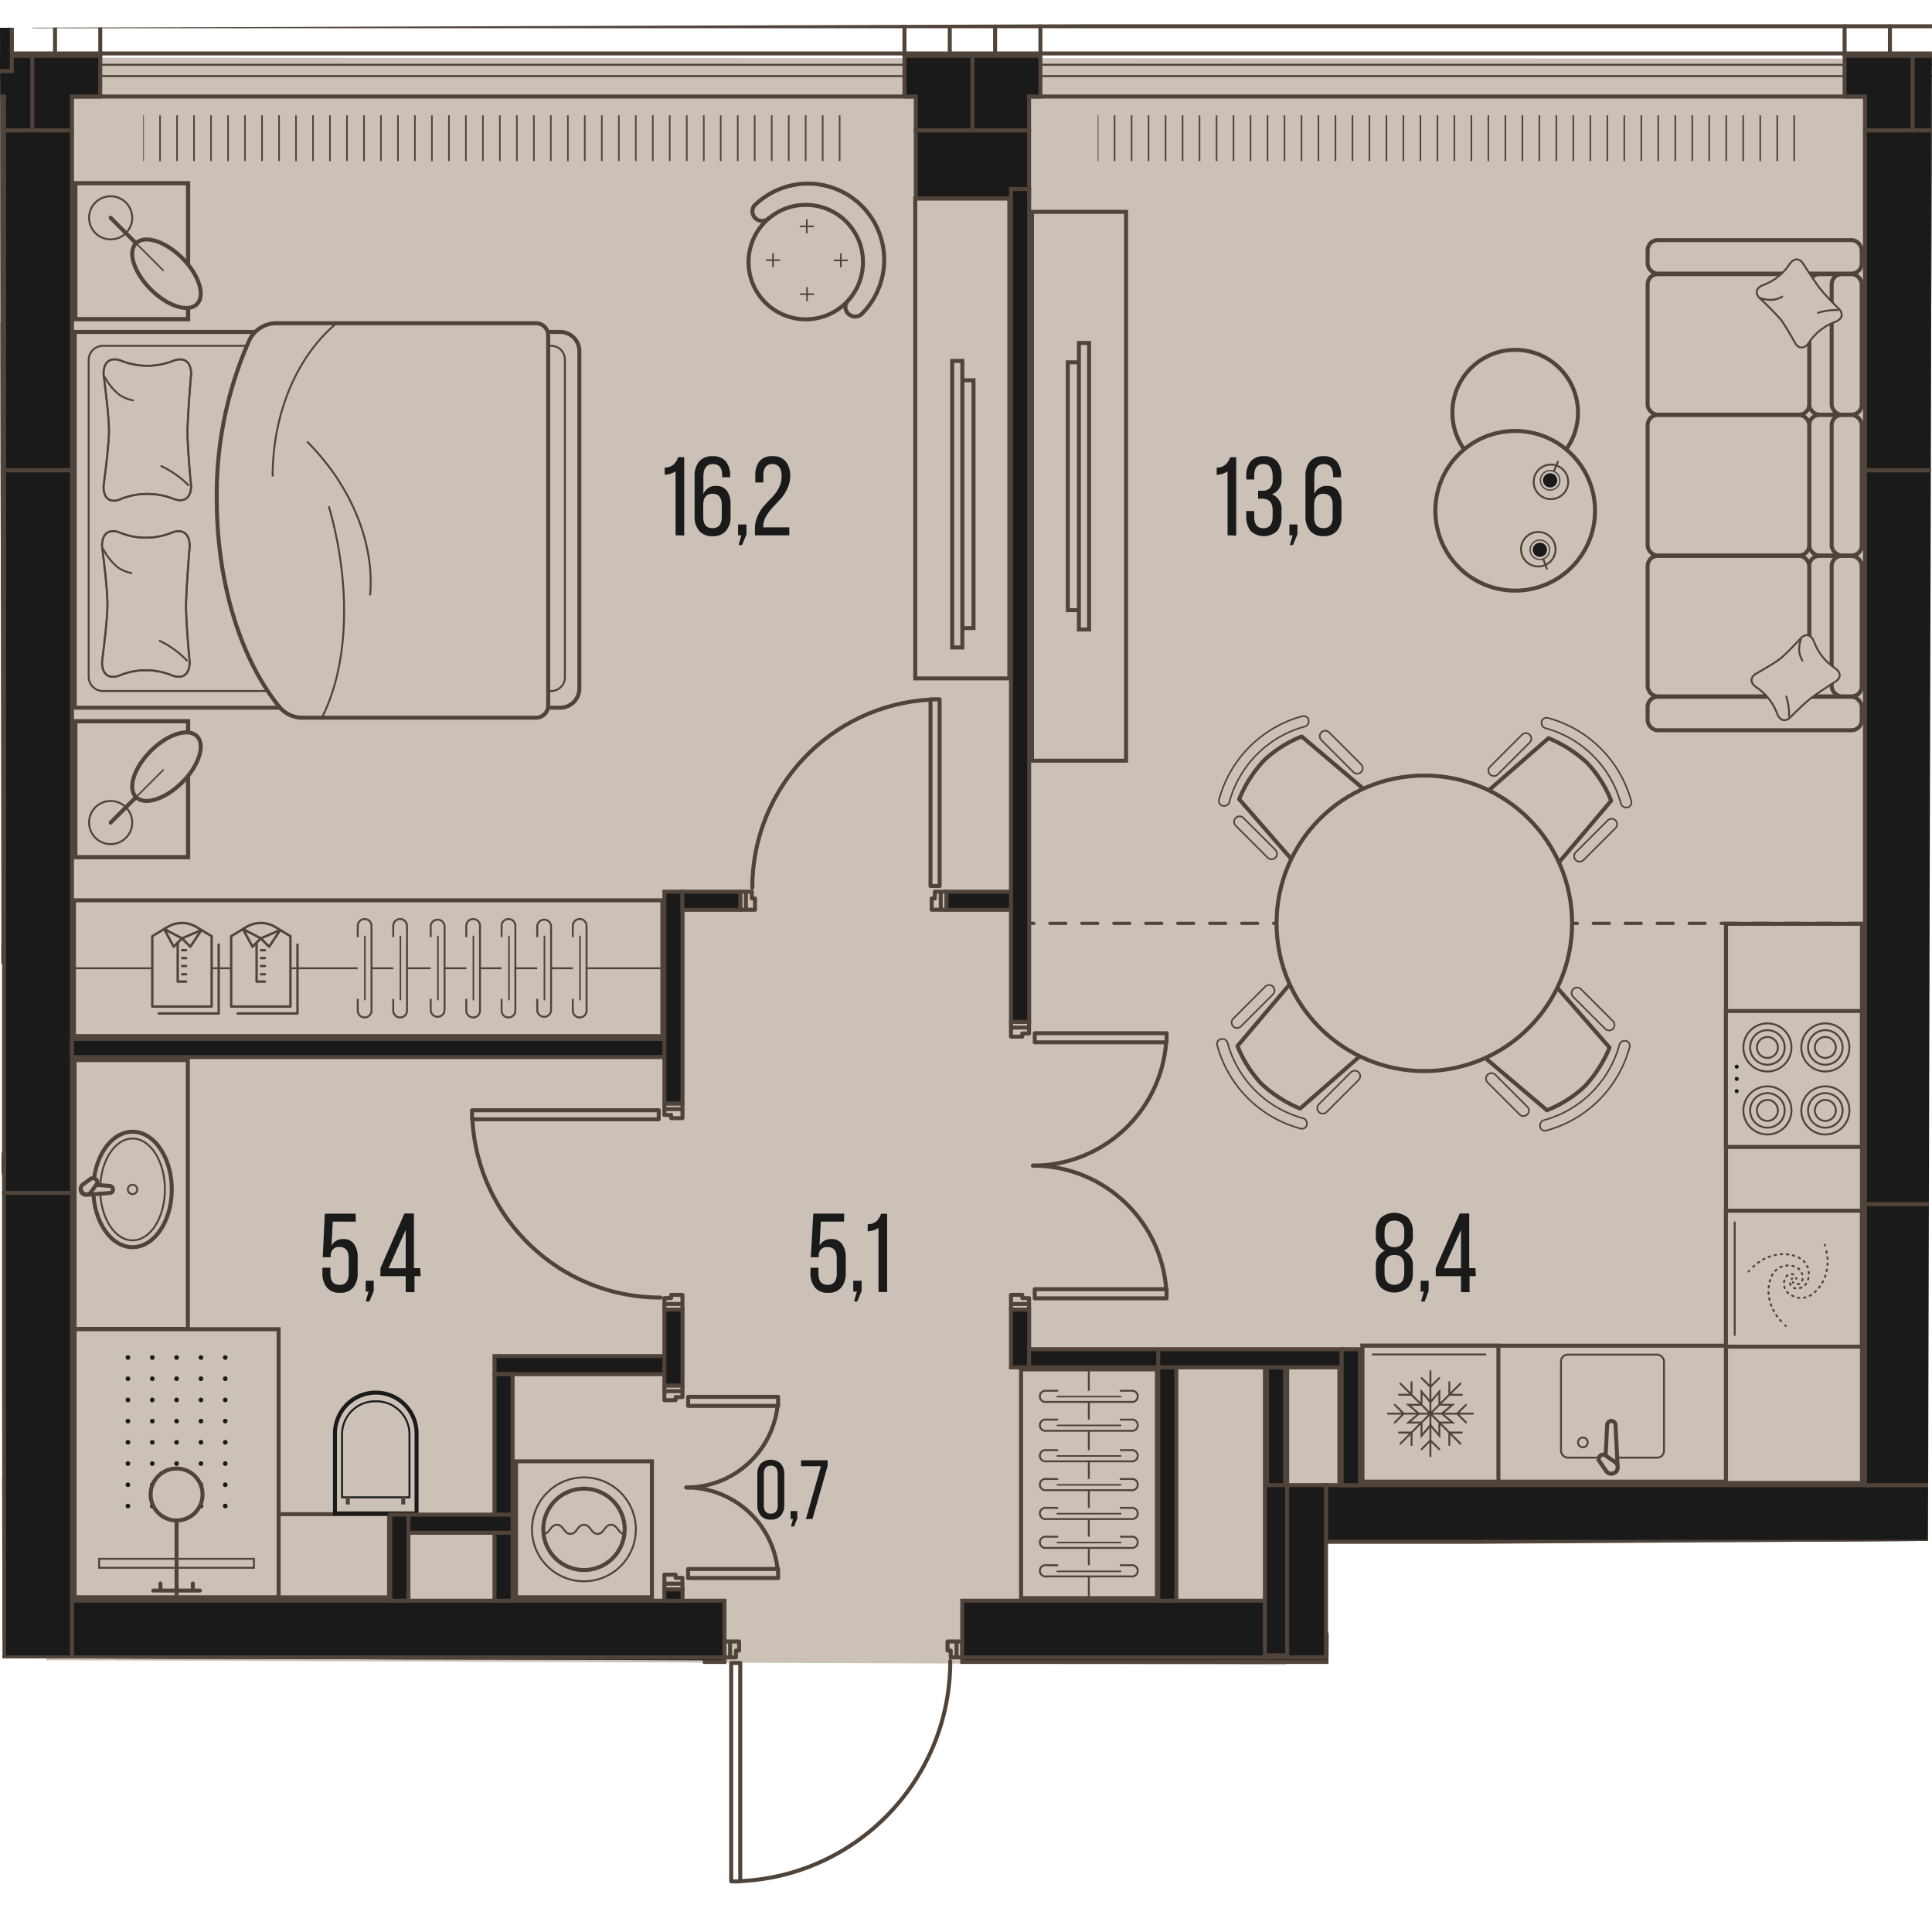 <svg version="1.1" xmlns="http://www.w3.org/2000/svg" xmlns:xlink="http://www.w3.org/1999/xlink" viewBox="237.127 28.055 241.75 236.369" width="200" height="200"><path d="m403.354 233.74-45.987.304-2.371 14.664-11.623 9.876-17.136 5.84-1.159-31.32-87.646-.249-.305-204.01 241.75-.79-.503 190.12c-24.985.16-49.97.318-74.956.477l-.064 15.088Z" fill="none"></path><path d="m398.04 233.676-155.145-.57.672-200.53 232.44.12 1.05 182.152-78.84-.24-.177 19.068Z" fill="#cbc1b7"></path><clipPath id="a"><path d="m403.354 233.74-45.987.304-2.371 14.664-11.623 9.876-17.136 5.84-1.159-31.32-87.646-.249-.305-204.01 241.75-.79-.503 190.12c-24.985.16-49.97.318-74.956.477l-.064 15.088Z" fill="none"></path></clipPath><g clip-path="url(#a)"><defs><clipPath></clipPath><clipPath></clipPath><clipPath></clipPath><clipPath></clipPath><clipPath></clipPath><clipPath></clipPath><clipPath></clipPath><clipPath></clipPath><clipPath></clipPath><clipPath></clipPath><clipPath></clipPath><clipPath></clipPath><clipPath></clipPath><clipPath></clipPath><clipPath></clipPath><clipPath></clipPath><clipPath></clipPath><clipPath></clipPath><clipPath></clipPath><clipPath></clipPath><clipPath id="b"><path fill="none" d="M374.482 39.79h87.26v6.08h-87.26z"></path></clipPath><clipPath id="c"><path fill="none" d="M255.042 39.79h87.26v6.08h-87.26z"></path></clipPath><clipPath></clipPath><clipPath></clipPath><clipPath></clipPath><clipPath></clipPath><clipPath></clipPath><clipPath></clipPath><clipPath></clipPath><clipPath></clipPath><clipPath></clipPath><clipPath></clipPath><clipPath></clipPath><clipPath></clipPath><clipPath></clipPath><clipPath></clipPath><clipPath id="d"><path fill="none" d="M252.112 194.3h14.23v20.44h-14.23z"></path></clipPath><clipPath></clipPath><pattern x="0" y="0" width="68.03" height="42.52" patternTransform="matrix(1 0 0 -1 -127.528 -15211.2)" patternUnits="userSpaceOnUse"></pattern><pattern x="0" y="0" width="34.02" height="34.02" patternTransform="matrix(1 0 0 -1 -229.588 -15202.7)" patternUnits="userSpaceOnUse"></pattern></defs><g data-name="Layer 1"><path fill="none" stroke="#51443a" stroke-dasharray="0 0 2 2" stroke-linecap="round" stroke-miterlimit="10" stroke-width=".4" d="M470.492 140.9h-104.45"></path><path fill="#cbc1b7" d="M475.032 37.37h117.64v10.92h-117.64z"></path><path fill="#cbc1b7" d="M359.372 37.38h117.64V48.3h-117.64z"></path><g fill="none" stroke="#50443a" stroke-miterlimit="10" stroke-width=".2" clip-path="url(#b)"><path d="M461.632 39.79v5.73m-2.12-5.73v5.73m-2.13-5.73v5.73m-2.13-5.73v5.73m-2.12-5.73v5.73m-2.13-5.73v5.73m-2.12-5.73v5.73m-2.13-5.73v5.73m-2.13-5.73v5.73m-2.12-5.73v5.73m-2.13-5.73v5.73m-2.12-5.73v5.73m-2.13-5.73v5.73m-2.13-5.73v5.73m-2.12-5.73v5.73m-2.13-5.73v5.73m-2.12-5.73v5.73m-2.13-5.73v5.73m-2.13-5.73v5.73m-2.12-5.73v5.73m-2.13-5.73v5.73m-2.12-5.73v5.73m-2.13-5.73v5.73m-2.13-5.73v5.73m-2.12-5.73v5.73m-2.13-5.73v5.73m-2.12-5.73v5.73m-2.13-5.73v5.73m-2.13-5.73v5.73m-2.12-5.73v5.73m-2.13-5.73v5.73m-2.12-5.73v5.73m-2.13-5.73v5.73m-2.13-5.73v5.73m-2.12-5.73v5.73m-2.13-5.73v5.73m-2.12-5.73v5.73m-2.13-5.73v5.73m-2.13-5.73v5.73m-2.12-5.73v5.73m-2.13-5.73v5.73m-2.12-5.73v5.73"></path></g><path fill="#cbc1b7" d="M239.932 37.37h117.64v10.92h-117.64z"></path><g fill="none" stroke="#50443a" stroke-miterlimit="10" stroke-width=".2" clip-path="url(#c)"><path d="M342.192 39.79v5.73m-2.12-5.73v5.73m-2.13-5.73v5.73m-2.12-5.73v5.73m-2.13-5.73v5.73m-2.13-5.73v5.73m-2.12-5.73v5.73m-2.13-5.73v5.73m-2.12-5.73v5.73m-2.13-5.73v5.73m-2.13-5.73v5.73m-2.12-5.73v5.73m-2.13-5.73v5.73m-2.12-5.73v5.73m-2.13-5.73v5.73m-2.13-5.73v5.73m-2.12-5.73v5.73m-2.13-5.73v5.73m-2.12-5.73v5.73m-2.13-5.73v5.73m-2.13-5.73v5.73m-2.12-5.73v5.73m-2.13-5.73v5.73m-2.12-5.73v5.73m-2.13-5.73v5.73m-2.13-5.73v5.73m-2.12-5.73v5.73m-2.13-5.73v5.73m-2.12-5.73v5.73m-2.13-5.73v5.73m-2.13-5.73v5.73m-2.12-5.73v5.73m-2.13-5.73v5.73m-2.12-5.73v5.73m-2.13-5.73v5.73m-2.13-5.73v5.73m-2.12-5.73v5.73m-2.13-5.73v5.73m-2.13-5.73v5.73m-2.12-5.73v5.73m-2.13-5.73v5.73m-2.12-5.73v5.73"></path></g><path fill="none" stroke="#50443a" stroke-linecap="round" stroke-linejoin="round" stroke-width=".5" d="M243.302 239.27v1.13m0 0h1.13m0 0v-.4m0 0h.85m0 0v-.73m0 0h-1.98m1.98 0v-.71m0 0h-1.98m0 0v.71m0 0h1.98m108.28-103.33v-23.07m1.14 23.07v.29m-1.14-23.36h1.14m0 23.36h-1.14m0 0v-.29m1.14-23.07v23.07m0 .29v-23.36m0 0h-1.14m0 0v23.36m0 0h1.14m.14 2.97v-2.26m0 0h-.74m0 0v.85m0 0h-.39m0 0v1.41m0 0h1.13m0-2.26v2.26m0 0h.71m0 0v-2.26m0 0h-.71m-24.38 2.26h1.14m0 0v-1.41m0 0h-.4m0 0v-.85m0 0h-.74m0 0v2.26m0-2.26h-.71m0 0v2.26m0 0h.71m0 0v-2.26m-11.19 28.48h-23.08m23.08-1.13h.28m-23.36 1.13v-1.13m23.36 0v1.13m0 0h-.28m-23.08-1.13h23.08m.28 0h-23.36m0 0v1.13m0 0h23.36m0 0v-1.13m2.97-.14h-2.26m0 0v.73m0 0h.85m0 0v.4m0 0h1.41m0 0v-1.13m-2.26 0h2.26m0 0v-.71m0 0h-2.26m0 0v.71m2.26 24.38v-1.14m0 0h-1.41m0 0v.4m0 0h-.85m0 0v.74m0 0h2.26m-2.26 0v.7m0 0h2.26m0 0v-.7m0 0h-2.26m46.63-32.74h16.21m-16.21-1.14h-.29m16.5 1.14v-1.14m-16.5 0v1.14m0 0h.29m16.21-1.14h-16.21m-.29 0v1.14m0 0h16.5m0 0v-1.14m0 0h-16.5m.29 32.03h16.21m-16.21 1.14h-.29m16.5-1.14v1.14m-16.5 0v-1.14m0 0h.29m16.21 1.14h-16.21m-.29 0h16.5m0 0v-1.14m0 0h-16.5m0 0v1.14m-2.97.71h2.26m0 0v-.74m0 0h-.85m0 0v-.4m0 0h-1.41m0 0v1.14m2.26 0h-2.26m0 0v.7m0 0h2.26m0 0v-.7m-2.26-34.59v1.14m0 0h1.41m0 0v-.4m0 0h.85m0 0v-.74m0 0h-2.26m2.26 0v-.71m0 0h-2.26m0 0v.71m0 0h2.26m-42.37 47.34h10.97m-10.97-1.13h-.29m11.26 1.13v-1.13m-11.26 0v1.13m0 0h.29m10.97-1.13h-10.97m-.29 0v1.13m0 0h11.26m0 0v-1.13m0 0h-11.26m.29 21.54h10.97m-10.97 1.13h-.29m11.26-1.13v1.13m-11.26 0v-1.13m0 0h.29m10.97 1.13h-10.97m-.29 0h11.26m0 0v-1.13m0 0h-11.26m0 0v1.13m-2.97.71h2.26m0 0v-.73m0 0h-.85m0 0v-.4m0 0h-1.41m0 0v1.13m2.26 0h-2.26m0 0v.71m0 0h2.26m0 0v-.71m-2.26-24.09v1.13m0 0h1.41m0 0v-.39m0 0h.85m0 0v-.74m0 0h-2.26m2.26 0v-.71m0 0h-2.26m0 0v.71m0 0h2.26m7.23 34.3v27.04m-1.13-27.04v-.29m1.13 27.33h-1.13m0-27.33h1.13m0 0v.29m-1.13 27.04v-27.04m0-.29v27.33m0 0h1.13m0 0v-27.33m0 0h-1.13m-.14-2.69v1.99m0 0h.73m0 0v-.85m0 0h.4m0 0v-1.14m0 0h-1.13m0 1.99v-1.99m0 0h-.71m0 0v1.99m0 0h.71m28.34-1.99h-1.13m0 0v1.14m0 0h.4m0 0v.85m0 0h.73m0 0v-1.99m0 1.99h.71m0 0v-1.99m0 0h-.71m0 0v1.99m-83.53 33.59c-.68-14.71-12.805-26.285-27.53-26.28m107.81-127.16c-12.51.68-22.307 11.021-22.31 23.55m-35.03 28.97c.675 12.513 11.019 22.312 23.55 22.31m46.6-16.51c8.743.004 16.01-6.732 16.67-15.45"></path><path d="M383.052 186.68c-.66-8.72-7.926-15.459-16.67-15.46m-43.37 40.27a11.48 11.48 0 0 0 11.41-10.21" fill="none" stroke="#50443a" stroke-linecap="round" stroke-linejoin="round" stroke-width=".5"></path><path d="M334.422 221.69a11.48 11.48 0 0 0-11.41-10.2m6.74 49.26c14.71-.679 26.285-12.805 26.28-27.53" fill="none" stroke="#50443a" stroke-linecap="round" stroke-linejoin="round" stroke-width=".5"></path><path fill="#cbc1b7" stroke="#50443a" stroke-miterlimit="10" stroke-width=".5" d="M301.692 208.22h17.01v17.01h-17.01z"></path><circle cx="310.192" cy="216.73" r="6.5" fill="none" stroke="#50443a" stroke-linecap="round" stroke-miterlimit="10" stroke-width=".24"></circle><path d="M310.202 211.64a5.09 5.09 0 1 1-5.09 5.09h0a5.09 5.09 0 0 1 5.09-5.09Z" fill="none" stroke="#50443a" stroke-linecap="round" stroke-miterlimit="10" stroke-width=".5"></path><path d="M315.282 217.3c-.84 0-.84-1.14-1.69-1.14s-.85 1.14-1.69 1.14-.85-1.14-1.7-1.14-.85 1.14-1.69 1.14-.85-1.14-1.7-1.14-.85 1.14-1.7 1.14" fill="none" stroke="#50443a" stroke-linecap="round" stroke-miterlimit="10" stroke-width=".24"></path><path fill="#cbc1b7" stroke="#50443a" stroke-miterlimit="10" stroke-width=".5" d="M246.462 158.01h14.17v33.64h-14.17zm25.52 56.82h13.83v10.41h-13.83z"></path><ellipse cx="253.712" cy="174.2" rx="4.91" ry="7.22" fill="#cbc1b7" stroke="#50443a" stroke-miterlimit="10" stroke-width=".5"></ellipse><ellipse cx="253.712" cy="174.2" rx="4.05" ry="6.37" fill="none" stroke="#50443a" stroke-miterlimit="10" stroke-width=".24"></ellipse><circle cx="253.712" cy="174.2" r=".59" fill="none" stroke="#50443a" stroke-miterlimit="10" stroke-width=".24"></circle><path d="m250.892 174.64-3 .23a.67.67 0 0 1 0-1.34l3 .23a.46.46 0 0 1 .38.44.44.44 0 0 1-.38.44Z" fill="#cbc1b7" fill-rule="evenodd" stroke="#50443a" stroke-miterlimit="10" stroke-width=".5"></path><path d="m249.172 173.61-.72 1a.7.7 0 0 1-1 0 .71.71 0 0 1 0-1l1-.72a.48.48 0 0 1 .61 0 .46.46 0 0 1 .11.72Z" fill="#cbc1b7" fill-rule="evenodd" stroke="#50443a" stroke-miterlimit="10" stroke-width=".5"></path><path fill="#cbc1b7" stroke="#50443a" stroke-miterlimit="10" stroke-width=".5" d="M246.462 191.69h25.53v33.54h-25.53z"></path><g fill="#1a1a1a" clip-path="url(#d)"><circle cx="265.312" cy="195.23" r=".29"></circle><circle cx="262.272" cy="195.23" r=".29"></circle><circle cx="259.222" cy="195.23" r=".29"></circle><circle cx="256.182" cy="195.23" r=".29"></circle><circle cx="253.132" cy="195.23" r=".29"></circle><circle cx="265.312" cy="197.88" r=".29"></circle><circle cx="262.272" cy="197.88" r=".29"></circle><circle cx="259.222" cy="197.88" r=".29"></circle><circle cx="256.182" cy="197.88" r=".29"></circle><circle cx="253.132" cy="197.88" r=".29"></circle><circle cx="265.312" cy="200.54" r=".29"></circle><circle cx="262.272" cy="200.54" r=".29"></circle><circle cx="259.222" cy="200.54" r=".29"></circle><circle cx="256.182" cy="200.54" r=".29"></circle><circle cx="253.132" cy="200.54" r=".29"></circle><circle cx="265.312" cy="203.19" r=".29"></circle><circle cx="262.272" cy="203.19" r=".29"></circle><circle cx="259.222" cy="203.19" r=".29"></circle><circle cx="256.182" cy="203.19" r=".29"></circle><circle cx="253.132" cy="203.19" r=".29"></circle><circle cx="265.312" cy="205.84" r=".29"></circle><circle cx="262.272" cy="205.84" r=".29"></circle><circle cx="259.222" cy="205.84" r=".29"></circle><circle cx="256.182" cy="205.84" r=".29"></circle><circle cx="253.132" cy="205.84" r=".29"></circle><circle cx="265.312" cy="208.5" r=".29"></circle><circle cx="262.272" cy="208.5" r=".29"></circle><circle cx="259.222" cy="208.5" r=".29"></circle><circle cx="256.182" cy="208.5" r=".29"></circle><circle cx="253.132" cy="208.5" r=".29"></circle><circle cx="265.312" cy="211.15" r=".29"></circle><circle cx="262.272" cy="211.15" r=".29"></circle><circle cx="259.222" cy="211.15" r=".29"></circle><circle cx="256.182" cy="211.15" r=".29"></circle><circle cx="253.132" cy="211.15" r=".29"></circle><circle cx="265.312" cy="213.81" r=".29"></circle><circle cx="262.272" cy="213.81" r=".29"></circle><circle cx="259.222" cy="213.81" r=".29"></circle><circle cx="256.182" cy="213.81" r=".29"></circle><circle cx="253.132" cy="213.81" r=".29"></circle></g><path fill="#cbc1b7" stroke="#50443a" stroke-miterlimit="10" stroke-width=".24" d="M249.532 220.42h19.37v1.12h-19.37z"></path><path fill="none" stroke="#50443a" stroke-miterlimit="10" stroke-width=".5" d="M259.222 225.24v-9.62"></path><path fill="none" stroke="#50443a" stroke-linecap="round" stroke-miterlimit="10" stroke-width=".5" d="M262.142 224.39h-5.83m4.94 0v-.89m-4.05.89v-.89"></path><circle cx="259.222" cy="212.37" r="3.25" fill="#cbc1b7" stroke="#50443a" stroke-miterlimit="10" stroke-width=".5"></circle><path d="M279.042 214.74v-10a5.11 5.11 0 1 1 10.21 0v10h-10.21Z" fill="#cbc1b7"></path><path d="M284.152 199.87a4.86 4.86 0 0 1 4.85 4.86v9.76h-9.71v-9.76a4.87 4.87 0 0 1 4.86-4.86m0-.5a5.36 5.36 0 0 0-5.36 5.36v10.26h10.71v-10.26a5.36 5.36 0 0 0-5.35-5.36Z" fill="#1a1a1a"></path><path d="M284.152 200.83a4 4 0 0 1 4.09 3.908v7.862h-8.19v-7.85a4 4 0 0 1 4.1-3.92m0-.24a4.25 4.25 0 0 0-4.34 4.158v8.092h8.67v-8.09a4.25 4.25 0 0 0-4.33-4.16Z" fill="#1a1a1a"></path><path fill="none" stroke="#50443a" stroke-miterlimit="10" stroke-width=".5" d="M287.582 212.6v1.02m-6.93-1.02v1.02"></path><path fill="#cbc1b7" stroke="#50443a" stroke-miterlimit="10" stroke-width=".5" d="M220.262 37.72h17.01v105.44h-17.01z"></path><path fill="#cbc1b7" stroke="#50443a" stroke-miterlimit="10" stroke-width=".5" d="M220.252 66h17.01v17.01h-17.01z"></path><path fill="#cbc1b7" stroke="#50443a" stroke-miterlimit="10" stroke-width=".5" d="M220.252 82.99h17.01V100h-17.01zm232.85 57.97h17.01v69.97h-17.01zm-45.49 52.79h45.48v17.01h-45.48z"></path><path fill="#cbc1b7" stroke="#50443a" stroke-miterlimit="10" stroke-width=".5" d="M453.092 151.87h17.01v17.01h-17.01z"></path><circle cx="465.532" cy="156.43" r="3.01" fill="none" stroke="#50443a" stroke-linecap="round" stroke-miterlimit="10" stroke-width=".24"></circle><path d="M463.372 156.43a2.16 2.16 0 1 1 2.16 2.16h0a2.16 2.16 0 0 1-2.16-2.16Z" fill="none" stroke="#50443a" stroke-linecap="round" stroke-miterlimit="10" stroke-width=".24"></path><path d="M464.222 156.43a1.31 1.31 0 1 1 1.31 1.31h0a1.31 1.31 0 0 1-1.31-1.31Z" fill="none" stroke="#50443a" stroke-linecap="round" stroke-miterlimit="10" stroke-width=".24"></path><circle cx="465.532" cy="164.31" r="3.01" fill="none" stroke="#50443a" stroke-linecap="round" stroke-miterlimit="10" stroke-width=".24"></circle><path d="M463.372 164.31a2.16 2.16 0 1 1 2.16 2.16h0a2.16 2.16 0 0 1-2.16-2.16Z" fill="none" stroke="#50443a" stroke-linecap="round" stroke-miterlimit="10" stroke-width=".24"></path><path d="M464.222 164.31a1.31 1.31 0 1 1 1.31 1.31h0a1.31 1.31 0 0 1-1.31-1.31Z" fill="none" stroke="#50443a" stroke-linecap="round" stroke-miterlimit="10" stroke-width=".24"></path><circle cx="458.282" cy="156.43" r="3.01" fill="none" stroke="#50443a" stroke-linecap="round" stroke-miterlimit="10" stroke-width=".24"></circle><path d="M456.122 156.43a2.16 2.16 0 1 1 2.16 2.16h0a2.16 2.16 0 0 1-2.16-2.16Z" fill="none" stroke="#50443a" stroke-linecap="round" stroke-miterlimit="10" stroke-width=".24"></path><path d="M456.972 156.43a1.31 1.31 0 1 1 1.31 1.31h0a1.31 1.31 0 0 1-1.31-1.31Z" fill="none" stroke="#50443a" stroke-linecap="round" stroke-miterlimit="10" stroke-width=".24"></path><circle cx="458.282" cy="164.31" r="3.01" fill="none" stroke="#50443a" stroke-linecap="round" stroke-miterlimit="10" stroke-width=".24"></circle><path d="M456.122 164.31a2.16 2.16 0 1 1 2.16 2.16h0a2.16 2.16 0 0 1-2.16-2.16Z" fill="none" stroke="#50443a" stroke-linecap="round" stroke-miterlimit="10" stroke-width=".24"></path><path d="M456.972 164.31a1.31 1.31 0 1 1 1.31 1.31h0a1.31 1.31 0 0 1-1.31-1.31Z" fill="none" stroke="#50443a" stroke-linecap="round" stroke-miterlimit="10" stroke-width=".24"></path><circle cx="454.442" cy="158.84" r=".25" fill="#1a1a1a"></circle><circle cx="454.442" cy="160.37" r=".25" fill="#1a1a1a"></circle><circle cx="454.442" cy="161.9" r=".25" fill="#1a1a1a"></circle><path fill="#cbc1b7" stroke="#50443a" stroke-miterlimit="10" stroke-width=".5" d="M407.612 193.75h17.01v17.01h-17.01z"></path><path fill="none" stroke="#50443a" stroke-linecap="round" stroke-miterlimit="10" stroke-width=".24" d="M417.232 203.53v1.49l-1.12-1.33"></path><path fill="none" stroke="#50443a" stroke-linecap="round" stroke-miterlimit="10" stroke-width=".24" d="M415.002 203.53v1.49l1.12-1.33m-1.29-.32h-1.48l1.33-1.12"></path><path fill="none" stroke="#50443a" stroke-linecap="round" stroke-miterlimit="10" stroke-width=".24" d="M414.832 201.14h-1.48l1.33 1.12m.32-1.29v-1.48l1.11 1.33m1.12.15v-1.48l-1.12 1.33m1.28.32h1.49l-1.33 1.11m-.16 1.12h1.49l-1.33-1.12m-1.44 0v5.32m0-1.97 1.11 1.1m-2.21 0 1.1-1.1m0-3.35-3.76 3.76m1.4-1.39v1.56m-1.57-1.56h1.57m2.36-2.37h-5.31m1.97 0-1.11 1.11m0-2.21 1.11 1.1m3.34 0-3.76-3.76m1.4 1.4h-1.57m1.57-1.57v1.57m2.36 2.36v-5.31m0 1.97-1.1-1.11m2.21 0-1.11 1.11m0 3.34 3.76-3.76m-1.39 1.4v-1.57m1.56 1.57h-1.56m-2.37 2.36h5.32m-1.97 0 1.1-1.1m0 2.21-1.1-1.11m-3.35 0 3.76 3.76m-1.39-1.39h1.56m-1.56 1.56v-1.56m4.51-9.77h-14.09"></path><path fill="#cbc1b7" stroke="#50443a" stroke-miterlimit="10" stroke-width=".5" d="M453.092 176.86h17.01v17.01h-17.01z"></path><g fill="none" stroke="#50443a" stroke-linecap="round" stroke-linejoin="round" stroke-width=".24"><path d="M461.462 185.8a.23.23 0 0 0 .07.07"></path><path d="M462.072 186.05a.6.6 0 0 0 .32-.12.87.87 0 0 0 .31-.67c0-.76-.49-1.54-1.82-1.54-1 0-2.41.61-2.47 3.23h0a5.65 5.65 0 0 0 1.87 4" stroke-dasharray="0 0 .19 .58"></path><path d="m460.502 191.22.08.06"></path></g><g fill="none" stroke="#50443a" stroke-linecap="round" stroke-linejoin="round" stroke-width=".24"><path d="M461.892 185.37a.16.16 0 0 0 0-.09"></path><path d="M461.512 184.84a.57.57 0 0 0-.34-.05.86.86 0 0 0-.61.42 1.58 1.58 0 0 0 .8 2.26c.82.47 2.39.68 3.77-1.55h0a5.61 5.61 0 0 0 .41-4.41" stroke-dasharray="0 0 .19 .58"></path><path d="M465.462 181.22a.359.359 0 0 1 0-.09"></path></g><g fill="none" stroke="#50443a" stroke-linecap="round" stroke-linejoin="round" stroke-width=".24"><path d="m461.382 185.34-.07.08"></path><path d="M461.132 185.96a.56.56 0 0 0 .12.31c.165.2.41.317.67.32.76 0 1.54-.49 1.54-1.83 0-1-.61-2.4-3.23-2.47h0a5.63 5.63 0 0 0-4 1.87" stroke-dasharray="0 0 .19 .58"></path><path d="m455.992 184.39-.06.08"></path></g><path fill="none" stroke="#50443a" stroke-linecap="round" stroke-miterlimit="10" stroke-width=".24" d="M454.192 178.32v14.09"></path><path fill="#cbc1b7" d="M430.642 194.07h16.51v16.37h-16.51z"></path><rect x="432.452" y="194.87" width="12.89" height="12.89" rx=".85" ry=".85" fill="none" stroke="#50443a" stroke-linecap="round" stroke-miterlimit="10" stroke-width=".24"></rect><path d="m439.272 203.61.27 5.35a.79.79 0 0 1-.79.79.78.78 0 0 1-.78-.78v-.01l.26-5.35a.56.56 0 0 1 .52-.45c.14 0 .51.13.52.45Z" fill="#cbc1b7" fill-rule="evenodd" stroke="#50443a" stroke-miterlimit="10" stroke-width=".5"></path><path d="m438.052 207.51 1.23.85a.83.83 0 0 1 .05 1.16.82.82 0 0 1-1.16 0l-.86-1.23a.58.58 0 0 1 0-.72.53.53 0 0 1 .74-.06Z" fill="#cbc1b7" fill-rule="evenodd" stroke="#50443a" stroke-miterlimit="10" stroke-width=".5"></path><circle cx="435.192" cy="205.85" r=".61" fill="none" stroke="#50443a" stroke-linecap="round" stroke-miterlimit="10" stroke-width=".24"></circle><path d="M246.482 66.9h60.73a2.41 2.41 0 0 1 2.41 2.41v42.2a2.41 2.41 0 0 1-2.41 2.41h-60.73V66.9Z" fill="#cbc1b7" stroke="#50443a" stroke-miterlimit="10" stroke-width=".5"></path><path d="M249.992 68.64h56.1a1.71 1.71 0 0 1 1.72 1.7v39.78a1.71 1.71 0 0 1-1.71 1.71h-56.1a1.78 1.78 0 0 1-1.78-1.78V70.42c0-.983.797-1.78 1.78-1.78h-.01Z" fill="#cbc1b7" stroke="#50443a" stroke-miterlimit="10" stroke-width=".24"></path><path d="M249.892 108.22c0-.07.64-4.84.68-7s-.68-7.44-.68-7.53c0-1.69 1-2.2 2.31-1.65a8.6 8.6 0 0 0 6.35 0c1.33-.55 2.31 0 2.31 1.65 0 .05-.41 5-.45 7.25s.45 7.19.45 7.25c0 1.69-1 2.2-2.31 1.65a8.6 8.6 0 0 0-6.35 0c-1.31.56-2.31.04-2.31-1.62Z" fill="#cbc1b7" stroke="#50443a" stroke-miterlimit="10" stroke-width=".24"></path><path d="M249.892 108.22c0-.07.64-4.84.68-7s-.68-7.44-.68-7.53c0-1.69 1-2.2 2.31-1.65a8.6 8.6 0 0 0 6.35 0c1.33-.55 2.31 0 2.31 1.65 0 .05-.41 5-.45 7.25s.45 7.19.45 7.25c0 1.69-1 2.2-2.31 1.65a8.6 8.6 0 0 0-6.35 0c-1.31.56-2.31.04-2.31-1.62Z" fill="none" stroke="#50443a" stroke-linecap="round" stroke-linejoin="round" stroke-width=".24"></path><path d="M250.082 94.13a7.24 7.24 0 0 0 1.77 2.22 4.49 4.49 0 0 0 1.72.72m6.94 10.94a11.71 11.71 0 0 0-3.39-2.45" fill="none" stroke="#50443a" stroke-linecap="round" stroke-linejoin="round" stroke-width=".24"></path><path fill="#cbc1b7" stroke="#50443a" stroke-miterlimit="10" stroke-width=".53" d="M246.552 48.29h14.11V65.3h-14.11z"></path><circle cx="250.972" cy="52.62" r="2.7" fill="#cbc1b7" stroke="#50443a" stroke-miterlimit="10" stroke-width=".24"></circle><ellipse cx="257.958" cy="59.613" rx="2.78" ry="5.39" transform="rotate(-45 257.958 59.613)" fill="#cbc1b7" stroke="#50443a" stroke-miterlimit="10" stroke-width=".5"></ellipse><path fill="none" stroke="#50443a" stroke-linecap="round" stroke-miterlimit="10" stroke-width=".5" d="m254.142 55.8-3.17-3.18"></path><path fill="none" stroke="#50443a" stroke-linecap="round" stroke-miterlimit="10" stroke-width=".2" d="m257.552 59.2-3.18-3.18"></path><path fill="#cbc1b7" stroke="#50443a" stroke-miterlimit="10" stroke-width=".53" d="M246.552 115.61h14.11v17.01h-14.11z"></path><circle cx="250.972" cy="128.29" r="2.7" fill="#cbc1b7" stroke="#50443a" stroke-miterlimit="10" stroke-width=".24"></circle><ellipse cx="257.959" cy="121.294" rx="5.39" ry="2.78" transform="rotate(-45 257.96 121.294)" fill="#cbc1b7" stroke="#50443a" stroke-miterlimit="10" stroke-width=".5"></ellipse><path fill="none" stroke="#50443a" stroke-linecap="round" stroke-miterlimit="10" stroke-width=".5" d="m254.142 125.12-3.17 3.17"></path><path fill="none" stroke="#50443a" stroke-linecap="round" stroke-miterlimit="10" stroke-width=".2" d="m257.552 121.71-3.18 3.18"></path><path d="M305.722 67.31a1.53 1.53 0 0 0-1.57-1.5h-32.37a3.77 3.77 0 0 0-3.45 2.11 47.62 47.62 0 0 0-4.08 19.88c0 10.76 3.12 20.26 7.9 26.1a3.75 3.75 0 0 0 2.91 1.27h29.09a1.53 1.53 0 0 0 1.57-1.489V67.31" fill="#cbc1b7" stroke="#50443a" stroke-miterlimit="10" stroke-width=".5"></path><path d="M279.242 65.81c-4.82 4-8 11.07-8 19.18m12.19 14.87c.59-6.22-2.15-13.51-7.88-19.24m1.91 34.42c3.19-6.33 3.73-16.13.81-26.33m-28.19-2.49c0-.06.64-4.7.68-6.76s-.69-7.23-.68-7.31c0-1.65 1-2.15 2.3-1.61a8.83 8.83 0 0 0 6.36 0c1.32-.54 2.3 0 2.3 1.61 0 0-.41 4.81-.45 7s.45 7 .45 7c0 1.64-1 2.14-2.3 1.6a8.94 8.94 0 0 0-6.36 0c-1.33.64-2.31.14-2.3-1.53Z" fill="#cbc1b7" stroke="#50443a" stroke-miterlimit="10" stroke-width=".24"></path><path d="M250.082 86.22c0-.06.64-4.7.68-6.76s-.69-7.23-.68-7.31c0-1.65 1-2.15 2.3-1.61a8.83 8.83 0 0 0 6.36 0c1.32-.54 2.3 0 2.3 1.61 0 0-.41 4.81-.45 7s.45 7 .45 7c0 1.64-1 2.14-2.3 1.6a8.94 8.94 0 0 0-6.36 0c-1.33.64-2.31.14-2.3-1.53Z" fill="none" stroke="#50443a" stroke-linecap="round" stroke-linejoin="round" stroke-width=".24"></path><path d="M250.272 72.59a6.92 6.92 0 0 0 1.78 2.17 4.64 4.64 0 0 0 1.72.7m6.94 10.62a12.37 12.37 0 0 0-3.39-2.39" fill="none" stroke="#50443a" stroke-linecap="round" stroke-linejoin="round" stroke-width=".24"></path><path d="M344.942 64.66a9.542 9.542 0 0 0 .055-13.495 9.542 9.542 0 0 0-13.495-.055h0" fill="#cbc1b7" stroke="#50443a" stroke-linecap="round" stroke-linejoin="round" stroke-width=".5"></path><path d="M343.292 62.92a1.17 1.17 0 0 0 .22 1.88 1.2 1.2 0 0 0 1.43-.14m-13.44-13.55a1.2 1.2 0 0 0 1.8 1.57" fill="#cbc1b7" stroke="#50443a" stroke-linecap="round" stroke-linejoin="round" stroke-width=".5"></path><circle cx="337.952" cy="58.16" r="7.16" fill="#cbc1b7" stroke="#50443a" stroke-linecap="round" stroke-linejoin="round" stroke-width=".5"></circle><path fill="none" stroke="#50443a" stroke-linecap="round" stroke-linejoin="round" stroke-width=".2" d="M338.882 53.69h-1.59m.79-.8v1.6m5.05 3.45h-1.59m.8-.79v1.59m-7.69-.82h-1.59m.79-.8v1.59m5.05 3.46h-1.59m.8-.79v1.59"></path><path d="M237.382 229.88h-62.49v-17h62.51v17h-.02Z" fill="#cbc1b7" fill-rule="evenodd" stroke="#50443a" stroke-miterlimit="10" stroke-width=".5"></path><path d="M174.892 221.38h62.51" fill="none" stroke="#50443a" stroke-linecap="round" stroke-miterlimit="10" stroke-width=".24"></path><path d="M441.012 156.48a14.78 14.78 0 0 1-10.33 10.33.65.65 0 0 1-.84-.42v-.11a.68.68 0 0 1 .51-.76 13.46 13.46 0 0 0 9.4-9.4.67.67 0 0 1 .76-.51h.11a.66.66 0 0 1 .39.87Z" fill="#cbc1b7"></path><path d="M441.012 156.48a14.78 14.78 0 0 1-10.33 10.33.65.65 0 0 1-.84-.42v-.11a.68.68 0 0 1 .51-.76 13.46 13.46 0 0 0 9.4-9.4.67.67 0 0 1 .76-.51h.11a.66.66 0 0 1 .39.87Z" fill="none" stroke="#50443a" stroke-miterlimit="10" stroke-width=".2"></path><path d="M438.532 156.45a16.18 16.18 0 0 1-3.1 4.84 14.93 14.93 0 0 1-4.74 3l-8.16-6.92a1.74 1.74 0 0 1-.09-2.26 36.261 36.261 0 0 1 3.05-3.75 37.212 37.212 0 0 1 3.74-3.05 1.75 1.75 0 0 1 2.27.09l7.03 8.05Z" fill="#cbc1b7" stroke="#50443a" stroke-linecap="round" stroke-linejoin="round" stroke-width=".5"></path><path d="M423.269 159.846a.688.688 0 0 1 .972.003l3.995 3.996c.27.269.271.704.004.972a.688.688 0 0 1-.972-.004l-3.995-3.995a.688.688 0 0 1-.004-.972Zm10.713-10.713a.688.688 0 0 1 .972.003l3.995 3.995c.27.27.271.705.004.973a.688.688 0 0 1-.972-.004l-3.996-3.995a.688.688 0 0 1-.003-.972Z" fill="#cbc1b7" stroke="#50443a" stroke-miterlimit="10" stroke-width=".2"></path><path d="M430.892 115.22a14.81 14.81 0 0 1 10.34 10.34.65.65 0 0 1-.42.84h-.11a.67.67 0 0 1-.76-.51 13.46 13.46 0 0 0-9.4-9.4.67.67 0 0 1-.51-.76v-.11a.65.65 0 0 1 .86-.4Z" fill="#cbc1b7"></path><path d="M430.892 115.22a14.81 14.81 0 0 1 10.34 10.34.65.65 0 0 1-.42.84h-.11a.67.67 0 0 1-.76-.51 13.46 13.46 0 0 0-9.4-9.4.67.67 0 0 1-.51-.76v-.11a.65.65 0 0 1 .86-.4Z" fill="none" stroke="#50443a" stroke-miterlimit="10" stroke-width=".2"></path><path d="M430.892 117.73a16.31 16.31 0 0 1 4.84 3.1 14.83 14.83 0 0 1 3 4.73l-6.92 8.17a1.75 1.75 0 0 1-2.27.09 23.73 23.73 0 0 1-6.79-6.8 1.74 1.74 0 0 1 .09-2.26l8.05-7.03Z" fill="#cbc1b7" stroke="#50443a" stroke-linecap="round" stroke-linejoin="round" stroke-width=".5"></path><path d="M434.298 132.988a.688.688 0 0 1 .004-.973l3.995-3.995a.688.688 0 0 1 .972-.003.688.688 0 0 1-.004.972l-3.995 3.995a.688.688 0 0 1-.972.004Zm-10.727-10.718a.688.688 0 0 1 .004-.971l3.995-3.995a.688.688 0 0 1 .972-.004.688.688 0 0 1-.004.972l-3.995 3.995a.688.688 0 0 1-.972.004Z" fill="#cbc1b7" stroke="#50443a" stroke-miterlimit="10" stroke-width=".2"></path><path d="M399.782 166.56a14.78 14.78 0 0 1-10.33-10.34.65.65 0 0 1 .42-.84h.11a.67.67 0 0 1 .76.51 13.45 13.45 0 0 0 9.4 9.39.67.67 0 0 1 .51.76v.11a.65.65 0 0 1-.87.41Z" fill="#cbc1b7"></path><path d="M399.782 166.56a14.78 14.78 0 0 1-10.33-10.34.65.65 0 0 1 .42-.84h.11a.67.67 0 0 1 .76.51 13.45 13.45 0 0 0 9.4 9.39.67.67 0 0 1 .51.76v.11a.65.65 0 0 1-.87.41Z" fill="none" stroke="#50443a" stroke-miterlimit="10" stroke-width=".2"></path><path d="M399.812 164.08a16.18 16.18 0 0 1-4.84-3.1 15 15 0 0 1-3-4.73l6.92-8.17a1.75 1.75 0 0 1 2.27-.09 38.522 38.522 0 0 1 3.75 3.05 37.147 37.147 0 0 1 3 3.74 1.74 1.74 0 0 1-.08 2.27l-8.02 7.03Z" fill="#cbc1b7" stroke="#50443a" stroke-linecap="round" stroke-linejoin="round" stroke-width=".5"></path><path d="M396.408 148.82a.688.688 0 0 1-.004.973l-3.995 3.995a.688.688 0 0 1-.972.004.688.688 0 0 1 .004-.973l3.995-3.995a.688.688 0 0 1 .972-.003Zm10.72 10.721a.688.688 0 0 1-.004.972l-3.995 3.995a.688.688 0 0 1-.972.004.688.688 0 0 1 .004-.972l3.995-3.995a.688.688 0 0 1 .972-.004Z" fill="#cbc1b7" stroke="#50443a" stroke-miterlimit="10" stroke-width=".2"></path><path d="M389.692 125.33a14.8 14.8 0 0 1 10.33-10.33.66.66 0 0 1 .85.42v.11a.67.67 0 0 1-.51.76 13.46 13.46 0 0 0-9.4 9.4.67.67 0 0 1-.76.51h-.11a.65.65 0 0 1-.4-.87Z" fill="#cbc1b7"></path><path d="M389.692 125.33a14.8 14.8 0 0 1 10.33-10.33.66.66 0 0 1 .85.42v.11a.67.67 0 0 1-.51.76 13.46 13.46 0 0 0-9.4 9.4.67.67 0 0 1-.76.51h-.11a.65.65 0 0 1-.4-.87Z" fill="none" stroke="#50443a" stroke-miterlimit="10" stroke-width=".2"></path><path d="M392.182 125.36a16.18 16.18 0 0 1 3.1-4.84 15 15 0 0 1 4.73-3l8.17 6.93a1.73 1.73 0 0 1 .08 2.26 23.21 23.21 0 0 1-6.79 6.79 1.73 1.73 0 0 1-2.26-.08l-7.03-8.06Z" fill="#cbc1b7" stroke="#50443a" stroke-linecap="round" stroke-linejoin="round" stroke-width=".5"></path><path d="M407.439 121.973a.688.688 0 0 1-.972-.004l-3.996-3.995a.688.688 0 0 1-.003-.972.688.688 0 0 1 .972.004l3.995 3.995c.27.27.271.704.004.972Zm-10.72 10.71a.688.688 0 0 1-.972-.004l-3.996-3.995a.688.688 0 0 1-.003-.972.688.688 0 0 1 .972.003l3.995 3.995c.27.27.271.705.004.973Z" fill="#cbc1b7" stroke="#50443a" stroke-miterlimit="10" stroke-width=".2"></path><circle cx="415.352" cy="140.9" r="18.49" fill="#cbc1b7" stroke="#50443a" stroke-miterlimit="10" stroke-width=".5"></circle><path fill="#cbc1b7" stroke="#50443a" stroke-miterlimit="10" stroke-width=".5" d="M366.262 51.87h11.77v68.68h-11.77z"></path><rect x="463.512" y="94.92" width="6.57" height="17.58" rx="1.26" ry="1.26" fill="#cbc1b7" stroke="#50443a" stroke-linecap="round" stroke-linejoin="round" stroke-width=".5"></rect><rect x="443.292" y="112.55" width="26.79" height="4.19" rx="1.26" ry="1.26" fill="#cbc1b7" stroke="#50443a" stroke-linecap="round" stroke-linejoin="round" stroke-width=".5"></rect><rect x="443.292" y="55.41" width="26.79" height="4.19" rx="1.26" ry="1.26" fill="#cbc1b7" stroke="#50443a" stroke-linecap="round" stroke-linejoin="round" stroke-width=".5"></rect><rect x="466.322" y="94.92" width="3.76" height="17.58" rx="1.26" ry="1.26" fill="#cbc1b7" stroke="#50443a" stroke-linecap="round" stroke-linejoin="round" stroke-width=".5"></rect><rect x="443.292" y="94.92" width="20.22" height="17.58" rx="1.26" ry="1.26" fill="#cbc1b7" stroke="#50443a" stroke-linecap="round" stroke-linejoin="round" stroke-width=".5"></rect><rect x="463.512" y="77.29" width="6.57" height="17.58" rx="1.26" ry="1.26" fill="#cbc1b7" stroke="#50443a" stroke-linecap="round" stroke-linejoin="round" stroke-width=".5"></rect><rect x="466.322" y="77.29" width="3.76" height="17.58" rx="1.26" ry="1.26" fill="#cbc1b7" stroke="#50443a" stroke-linecap="round" stroke-linejoin="round" stroke-width=".5"></rect><rect x="443.292" y="77.29" width="20.22" height="17.58" rx="1.26" ry="1.26" fill="#cbc1b7" stroke="#50443a" stroke-linecap="round" stroke-linejoin="round" stroke-width=".5"></rect><rect x="463.512" y="59.67" width="6.57" height="17.58" rx="1.26" ry="1.26" fill="#cbc1b7" stroke="#50443a" stroke-linecap="round" stroke-linejoin="round" stroke-width=".5"></rect><rect x="466.322" y="59.67" width="3.76" height="17.58" rx="1.26" ry="1.26" fill="#cbc1b7" stroke="#50443a" stroke-linecap="round" stroke-linejoin="round" stroke-width=".5"></rect><rect x="443.292" y="59.67" width="20.22" height="17.58" rx="1.26" ry="1.26" fill="#cbc1b7" stroke="#50443a" stroke-linecap="round" stroke-linejoin="round" stroke-width=".5"></rect><path d="M456.722 109.74s2.2-1.23 3.08-1.89 2.73-2.72 2.77-2.74c.68-.54 1.27-.22 1.57.62a6.78 6.78 0 0 0 2.51 3.18c.75.48.93 1.14.25 1.67 0 0-2.16 1.38-3.1 2.09s-2.73 2.53-2.75 2.54c-.68.54-1.28.22-1.58-.62a6.72 6.72 0 0 0-2.51-3.18c-.75-.48-.92-1.14-.24-1.67Z" fill="#cbc1b7"></path><path d="M456.722 109.74s2.2-1.23 3.08-1.89 2.73-2.72 2.77-2.74c.68-.54 1.27-.22 1.57.62a6.78 6.78 0 0 0 2.51 3.18c.75.48.93 1.14.25 1.67 0 0-2.16 1.38-3.1 2.09s-2.73 2.53-2.75 2.54c-.68.54-1.28.22-1.58-.62a6.72 6.72 0 0 0-2.51-3.18c-.75-.48-.92-1.14-.24-1.67Z" fill="none" stroke="#50443a" stroke-linecap="round" stroke-linejoin="round" stroke-width=".24"></path><path d="M462.472 105.34a4 4 0 0 0-.2 1.6c.066.383.198.752.39 1.09m-1.67 6.96a7.71 7.71 0 0 0-.35-2.48" fill="none" stroke="#50443a" stroke-linecap="round" stroke-linejoin="round" stroke-width=".24"></path><path d="M461.832 68.43s-1.22-2.21-1.88-3.08a37.764 37.764 0 0 0-2.74-2.77c-.54-.68-.22-1.28.62-1.58a6.64 6.64 0 0 0 3.17-2.51c.49-.75 1.14-.92 1.68-.24 0 0 1.38 2.16 2.09 3.1s2.52 2.73 2.54 2.75c.54.68.22 1.27-.62 1.57a6.73 6.73 0 0 0-3.18 2.51c-.48.75-1.14.93-1.68.25Z" fill="#cbc1b7"></path><path d="M461.832 68.43s-1.22-2.21-1.88-3.08a37.764 37.764 0 0 0-2.74-2.77c-.54-.68-.22-1.28.62-1.58a6.64 6.64 0 0 0 3.17-2.51c.49-.75 1.14-.92 1.68-.24 0 0 1.38 2.16 2.09 3.1s2.52 2.73 2.54 2.75c.54.68.22 1.27-.62 1.57a6.73 6.73 0 0 0-3.18 2.51c-.48.75-1.14.93-1.68.25Z" fill="none" stroke="#50443a" stroke-linecap="round" stroke-linejoin="round" stroke-width=".24"></path><path d="M457.442 62.68a3.94 3.94 0 0 0 1.6.19 3 3 0 0 0 1.09-.39m6.96 1.68a7.71 7.71 0 0 0-2.48.35" fill="none" stroke="#50443a" stroke-linecap="round" stroke-linejoin="round" stroke-width=".24"></path><circle cx="426.722" cy="77" r="7.86" fill="#cbc1b7" stroke="#50443a" stroke-miterlimit="10" stroke-width=".5"></circle><circle cx="426.722" cy="89.28" r="9.99" fill="#cbc1b7" stroke="#50443a" stroke-miterlimit="10" stroke-width=".5"></circle><circle cx="429.612" cy="94.09" r="2.16" fill="#cbc1b7" stroke="#50443a" stroke-miterlimit="10" stroke-width=".24"></circle><circle cx="429.812" cy="94.16" r="1.22" fill="#cbc1b7" stroke="#50443a" stroke-linecap="round" stroke-linejoin="round" stroke-width=".16"></circle><circle cx="429.812" cy="94.16" r=".89" fill="#1a1a1a"></circle><path fill="none" stroke="#50443a" stroke-linecap="round" stroke-linejoin="round" stroke-width=".24" d="m430.682 96.54-.43-1.18"></path><circle cx="431.192" cy="85.66" r="2.16" fill="#cbc1b7" stroke="#50443a" stroke-miterlimit="10" stroke-width=".24"></circle><circle cx="431.092" cy="85.47" r="1.22" fill="#cbc1b7" stroke="#50443a" stroke-linecap="round" stroke-linejoin="round" stroke-width=".16"></circle><circle cx="431.092" cy="85.47" r=".89" fill="#1a1a1a"></circle><path fill="none" stroke="#50443a" stroke-linecap="round" stroke-linejoin="round" stroke-width=".24" d="m432.062 83.14-.48 1.15"></path><path fill="#cbc1b7" stroke="#50443a" stroke-miterlimit="10" stroke-width=".5" d="M372.132 68.28h1.27v35.85h-1.27zm-1.39 2.42h1.39v31.01h-1.39zm-19.09-20.51h11.77v60.06h-11.77z"></path><path fill="#cbc1b7" stroke="#50443a" stroke-miterlimit="10" stroke-width=".5" d="M356.272 70.53h1.27v35.85h-1.27zm1.28 2.42h1.39v31.01h-1.39z"></path><path d="M320.012 155.02h-73.63v-17h73.63v17Z" fill="#cbc1b7" fill-rule="evenodd" stroke="#50443a" stroke-miterlimit="10" stroke-width=".5"></path><path d="M246.382 146.52h73.63" fill="none" stroke="#50443a" stroke-linecap="round" stroke-miterlimit="10" stroke-width=".24"></path><path d="M281.892 150.45v1.37a.86.86 0 1 0 1.72 0v-10.6a.86.86 0 0 0-1.72 0h0v1.31" fill="#cbc1b7" fill-rule="evenodd" stroke="#50443a" stroke-linecap="round" stroke-miterlimit="10" stroke-width=".24"></path><path fill="none" stroke="#50443a" stroke-linecap="round" stroke-miterlimit="10" stroke-width=".2" d="M282.782 142.53v7.92"></path><path d="M286.332 150.45v1.37a.86.86 0 1 0 1.72 0v-10.6a.86.86 0 0 0-1.72 0h0v1.31" fill="#cbc1b7" fill-rule="evenodd" stroke="#50443a" stroke-linecap="round" stroke-miterlimit="10" stroke-width=".24"></path><path fill="none" stroke="#50443a" stroke-linecap="round" stroke-miterlimit="10" stroke-width=".2" d="M287.232 142.53v7.92"></path><path d="M291.022 150.45v1.37a.87.87 0 0 0 1.73 0v-10.6a.87.87 0 0 0-1.73 0v1.31" fill="#cbc1b7" fill-rule="evenodd" stroke="#50443a" stroke-linecap="round" stroke-miterlimit="10" stroke-width=".24"></path><path fill="none" stroke="#50443a" stroke-linecap="round" stroke-miterlimit="10" stroke-width=".2" d="M291.922 142.53v7.92"></path><path d="M295.472 150.45v1.37a.86.86 0 1 0 1.72 0v-10.6a.86.86 0 0 0-1.72 0h0v1.31" fill="#cbc1b7" fill-rule="evenodd" stroke="#50443a" stroke-linecap="round" stroke-miterlimit="10" stroke-width=".24"></path><path fill="none" stroke="#50443a" stroke-linecap="round" stroke-miterlimit="10" stroke-width=".2" d="M296.362 142.53v7.92"></path><path d="M299.892 150.45v1.37a.86.86 0 1 0 1.72 0v-10.6a.86.86 0 0 0-1.72 0h0v1.31" fill="#cbc1b7" fill-rule="evenodd" stroke="#50443a" stroke-linecap="round" stroke-miterlimit="10" stroke-width=".24"></path><path fill="none" stroke="#50443a" stroke-linecap="round" stroke-miterlimit="10" stroke-width=".2" d="M300.812 142.53v7.92"></path><path d="M304.352 150.45v1.37a.87.87 0 0 0 1.73 0v-10.6a.87.87 0 0 0-1.73 0v1.31" fill="#cbc1b7" fill-rule="evenodd" stroke="#50443a" stroke-linecap="round" stroke-miterlimit="10" stroke-width=".24"></path><path fill="none" stroke="#50443a" stroke-linecap="round" stroke-miterlimit="10" stroke-width=".2" d="M305.252 142.53v7.92"></path><path d="M308.802 150.45v1.37a.86.86 0 1 0 1.72 0v-10.6a.86.86 0 0 0-1.72 0h0v1.31" fill="#cbc1b7" fill-rule="evenodd" stroke="#50443a" stroke-linecap="round" stroke-miterlimit="10" stroke-width=".24"></path><path fill="none" stroke="#50443a" stroke-linecap="round" stroke-miterlimit="10" stroke-width=".2" d="M309.702 142.53v7.92"></path><path d="M381.892 196.71v28.63h-17v-28.63h17Z" fill="#cbc1b7" fill-rule="evenodd" stroke="#50443a" stroke-miterlimit="10" stroke-width=".5"></path><path d="M373.372 225.34v-28.63" fill="none" stroke="#50443a" stroke-linecap="round" stroke-miterlimit="10" stroke-width=".24"></path><path d="M369.432 199.39h-1.36a.71.71 0 1 0 0 1.4h10.59a.71.71 0 1 0 0-1.4h-1.31" fill="#cbc1b7" fill-rule="evenodd" stroke="#50443a" stroke-linecap="round" stroke-miterlimit="10" stroke-width=".24"></path><path fill="none" stroke="#50443a" stroke-linecap="round" stroke-miterlimit="10" stroke-width=".2" d="M377.352 200.12h-7.92"></path><path d="M369.432 203h-1.36a.71.71 0 1 0 0 1.4h10.59a.71.71 0 1 0 0-1.4h-1.31" fill="#cbc1b7" fill-rule="evenodd" stroke="#50443a" stroke-linecap="round" stroke-miterlimit="10" stroke-width=".24"></path><path fill="none" stroke="#50443a" stroke-linecap="round" stroke-miterlimit="10" stroke-width=".2" d="M377.352 203.73h-7.92"></path><path d="M369.432 206.82h-1.36a.71.71 0 1 0 0 1.4h10.59a.71.71 0 1 0 0-1.4h-1.31" fill="#cbc1b7" fill-rule="evenodd" stroke="#50443a" stroke-linecap="round" stroke-miterlimit="10" stroke-width=".24"></path><path fill="none" stroke="#50443a" stroke-linecap="round" stroke-miterlimit="10" stroke-width=".2" d="M377.352 207.55h-7.92"></path><path d="M369.432 210.43h-1.36a.71.71 0 1 0 0 1.4h10.59a.71.71 0 1 0 0-1.4h-1.31" fill="#cbc1b7" fill-rule="evenodd" stroke="#50443a" stroke-linecap="round" stroke-miterlimit="10" stroke-width=".24"></path><path fill="none" stroke="#50443a" stroke-linecap="round" stroke-miterlimit="10" stroke-width=".2" d="M377.352 211.16h-7.92"></path><path d="M369.432 214.04h-1.36a.71.71 0 1 0 0 1.4h10.59a.71.71 0 1 0 0-1.4h-1.31" fill="#cbc1b7" fill-rule="evenodd" stroke="#50443a" stroke-linecap="round" stroke-miterlimit="10" stroke-width=".24"></path><path fill="none" stroke="#50443a" stroke-linecap="round" stroke-miterlimit="10" stroke-width=".2" d="M377.352 214.77h-7.92"></path><path d="M369.432 217.65h-1.36a.71.71 0 1 0 0 1.4h10.59a.71.71 0 1 0 0-1.4h-1.31" fill="#cbc1b7" fill-rule="evenodd" stroke="#50443a" stroke-linecap="round" stroke-miterlimit="10" stroke-width=".24"></path><path fill="none" stroke="#50443a" stroke-linecap="round" stroke-miterlimit="10" stroke-width=".2" d="M377.352 218.38h-7.92"></path><path d="M369.432 221.22h-1.36a.71.71 0 1 0 0 1.4h10.59a.71.71 0 1 0 0-1.4h-1.31" fill="#cbc1b7" fill-rule="evenodd" stroke="#50443a" stroke-linecap="round" stroke-miterlimit="10" stroke-width=".24"></path><path fill="none" stroke="#50443a" stroke-linecap="round" stroke-miterlimit="10" stroke-width=".2" d="M377.352 221.99h-7.92"></path><path d="M263.612 151.31h-7.43v-8.8l1.91-1.15a3.51 3.51 0 0 1 3.62 0l1.9 1.15v8.8Z" fill="#cbc1b7" stroke="#50443a" stroke-linecap="round" stroke-linejoin="round" stroke-width=".3"></path><path fill="none" stroke="#50443a" stroke-linecap="round" stroke-linejoin="round" stroke-width=".3" d="m257.662 141.61 2.24 1.17-1.04 1.05-1.2-2.22zm4.67.13-2.43 1.04 1.04 1.05 1.39-2.09z"></path><path fill="none" stroke="#50443a" stroke-linecap="round" stroke-linejoin="round" stroke-width=".3" d="M260.412 148.19h-1.05v-4.87m.56.94h.49m-.49.99h.49m-.49.99h.49m-.49 1.03h.49m-3.42 4.91h7.5v-8.62"></path><path d="M273.472 151.31h-7.42v-8.8l1.9-1.15a3.51 3.51 0 0 1 3.62 0l1.9 1.15v8.8Z" fill="#cbc1b7" stroke="#50443a" stroke-linecap="round" stroke-linejoin="round" stroke-width=".3"></path><path fill="none" stroke="#50443a" stroke-linecap="round" stroke-linejoin="round" stroke-width=".3" d="m267.522 141.61 2.24 1.17-1.04 1.05-1.2-2.22zm4.67.13-2.43 1.04 1.04 1.05 1.39-2.09zm-1.92 6.45h-1.04v-4.87m.55.94h.49m-.49.99h.49m-.49.99h.49m-.49 1.03h.49m-3.42 4.91h7.5v-8.62"></path><g fill="none" stroke="#50443a" stroke-linecap="square" stroke-linejoin="round"><path stroke-width=".5" d="M823.412 849h-2.26v28.29h-100.92V849h-487.56v14.12h-100.63V849H11.852V37.44h120.19V9.04h100.49v28.4h370.06V23.21h100.63v14.23h120.19V849z"></path><path stroke-width=".25" d="M717.682 879.84v-28.29h-482.46v14.12h-105.74v-14.12H9.302V34.89h120.18V6.49h105.6v28.4h364.96V20.66h105.73v14.23h120.19v816.66h-2.26v28.29h-106.02z"></path><path stroke-width=".25" d="M716.262 881.26v-28.29h-479.63v14.12h-108.56v-14.12H7.882V33.47h120.19V5.07h108.43v28.4h362.12V19.24h108.57v14.23h120.19v819.5h-2.26v28.29h-108.86z"></path><path stroke-width=".5" d="M714.842 882.67v-28.29h-476.79v14.12h-111.4v-14.12H6.462V32.05h120.19V3.65h111.26v28.4h359.29V17.82h111.4v14.23h120.19v822.33h-2.26v28.29h-111.69z"></path><path stroke-width=".5" d="M711.442 886.08v-28.3h-469.99v14.12h-118.2v-14.12H3.062V28.65h120.19V.25h118.07v28.4h352.48V14.42h118.21v14.23h120.18v829.13h-2.26v28.3h-118.49z"></path></g><path fill="none" stroke="#50443a" stroke-linecap="round" stroke-linejoin="round" stroke-width=".5" d="M238.342 32.34v-3.69m111.96 0v3.69m5.67 0v-3.69m-111.96 0v3.69m5.66 0v-3.69m218.27 0v3.69m5.67 0v-3.69m-111.97 0v3.69m5.67 0v-3.69"></path><path fill="#1a1a1a" fill-rule="evenodd" stroke="#50443a" stroke-linecap="square" stroke-miterlimit="10" stroke-width=".5" d="M241.172 32.34h-8.5v5.1h4.96v4.25h3.54v-9.35zm110.55 9.35h7.09v-9.35h-8.51v5.1h1.42v4.25zm-102.05-9.35h-8.5v9.35h4.96v-4.25h3.54v-5.1zm226.78 0h-8.51v5.1h2.55v4.25h5.96v-9.35zm-109.14 0h-8.5v9.35h7.08v-4.25h1.42v-5.1zm111.69 5.1h5.95v-5.1h-8.5v9.35h2.55v-4.25z"></path><path fill="#1a1a1a" stroke="#50443a" stroke-linecap="square" stroke-miterlimit="10" stroke-width=".5" d="M244.712 232.75h83.06v.57h-83.06zm112.82 0h192.61v.57h-192.61z"></path><path fill="#1a1a1a" stroke="#50443a" stroke-linecap="square" stroke-miterlimit="10" stroke-width=".5" d="M244.712 233.31h.57v5.24h-.57zm158.04-3.4h147.4v2.83h-147.4z"></path><path fill="#1a1a1a" stroke="#50443a" stroke-linecap="square" stroke-miterlimit="10" stroke-width=".5" d="M237.632 232.75h7.09v5.81h-7.09zm0-148.54h8.5v90.43h-8.5zm232.86 0h8.5v91.84h-8.5zm-118.77-42.52h14.17v8.5h-14.17zm51.03 169.51h154.49v7.09h-154.49zm-156.62 14.46h81.64v7.09h-81.64zm111.4 0h38.13v7.09h-38.13z"></path><path fill="#1a1a1a" stroke="#50443a" stroke-linecap="square" stroke-miterlimit="10" stroke-width=".5" d="M470.492 41.69h8.5v42.52h-8.5zm0 134.36h8.5v35.15h-8.5zm-74.83 35.15h7.39v21.54h-7.39z"></path><path fill="#1a1a1a" stroke="#50443a" stroke-linecap="square" stroke-miterlimit="10" stroke-width=".5" d="M395.402 195.33h2.79v37.16h-2.79zm-157.77-20.69h8.5v58.11h-8.5zm0-132.95h8.5v42.52h-8.5zm-9.92 168.66h9.92v2.27h-9.92zm0-40.54h9.92v2.27h-9.92zm18.42-14.45h74.13v2.27h-74.13zm74.13-18.42h2.27v26.5h-2.27zm0 52.29h2.27v9.5h-2.27zm0 35.01h2.27v1.42h-2.27zm-21.26-29.19h21.26v2.27h-21.26zm0 22.11h2.27v8.5h-2.27z"></path><path fill="#1a1a1a" stroke="#50443a" stroke-linecap="square" stroke-miterlimit="10" stroke-width=".5" d="M322.522 136.94h7.23v2.27h-7.23zm33.03 0h8.08v2.27h-8.08zm8.08-87.93h2.27v104.22h-2.27zm0 140.22h2.27v7.23h-2.27z"></path><path fill="#1a1a1a" stroke="#50443a" stroke-linecap="square" stroke-miterlimit="10" stroke-width=".5" d="M365.892 194.19h16.16v2.27h-16.16zm-79.93 20.7h2.27v10.77h-2.27zm2.27 0h13.04v2.27h-13.04zm10.77-17.58h2.27v17.57h-2.27zm83.05-3.12h22.96v2.27h-22.96zm13.61 2.27h2.27v14.74h-2.27zm9.06 0h2.27v14.74h-2.27zm-22.67 0h2.27v29.2h-2.27zm-154.34-52.96h9.92v2.27h-9.92z"></path><path fill="#1a1a1a" stroke="#50443a" stroke-linecap="square" stroke-miterlimit="10" stroke-width=".5" d="M405.012 194.19h2.27v17.01h-2.27zM232.672 3.65h5.94v30.61h-5.94z"></path><path d="m278.762 178.22-.15 3a1.57 1.57 0 0 1 1.45-.81 1.59 1.59 0 0 1 1.37.62c.326.505.483 1.1.45 1.7v1.92a2.73 2.73 0 0 1-.55 1.82 2.07 2.07 0 0 1-1.66.66 2 2 0 0 1-1.64-.66 2.73 2.73 0 0 1-.56-1.82v-.66h1v.73c0 .95.38 1.42 1.14 1.42s1.15-.47 1.15-1.42v-1.9c0-.94-.38-1.42-1.15-1.42a1 1 0 0 0-1.1 1.05v.23h-1l.26-5.45h3.87v1l-2.88-.01Zm4.13 10 .35-1.24h-.35v-1.36h1v1.27l-.54 1.33h-.46Zm6.88-3.17h-.78v2h-1.1v-2h-3.16v-1l3-6.84h1.19v6.84h.78l.07 1Zm-1.88-5.78-2.15 4.79h2.15v-4.79Zm33.77-86.92v-8a2.9 2.9 0 0 1-1.36.42v-.9a1.67 1.67 0 0 0 1.09-.36 2.37 2.37 0 0 0 .59-.94h.76v9.8l-1.08-.02Zm4.62-9.9a2.08 2.08 0 0 1 1.66.64 2.74 2.74 0 0 1 .55 1.81v.18h-1v-.25c0-.93-.39-1.4-1.16-1.4s-1.19.53-1.19 1.58v2.21a1.56 1.56 0 0 1 1.58-1.05 1.59 1.59 0 0 1 1.37.62c.326.505.483 1.1.45 1.7v1.49a2.64 2.64 0 0 1-.58 1.81 2.07 2.07 0 0 1-1.66.67 2.1 2.1 0 0 1-1.68-.67 2.64 2.64 0 0 1-.58-1.81v-5a2.81 2.81 0 0 1 .56-1.86 2.11 2.11 0 0 1 1.68-.67Zm0 4.7c-.78 0-1.16.47-1.16 1.42v1.47c0 .94.38 1.41 1.16 1.41s1.16-.47 1.16-1.41v-1.47c0-.95-.39-1.42-1.16-1.42Zm3.26 6.43.35-1.23h-.41v-1.36h1.05v1.23l-.55 1.33-.44.03Zm2.59-10.47a2 2 0 0 1 1.65-.66 2 2 0 0 1 1.66.66 2.73 2.73 0 0 1 .56 1.82 3.62 3.62 0 0 1-.35 1.55c-.21.472-.49.91-.83 1.3l-1 1.07a6.49 6.49 0 0 0-.84 1.13 2.44 2.44 0 0 0-.35 1.22v.15h3.26v1h-4.3v-.84a3.76 3.76 0 0 1 .35-1.61 5.11 5.11 0 0 1 .82-1.28c.33-.36.65-.71 1-1.05a5.31 5.31 0 0 0 .83-1.18 3 3 0 0 0 .34-1.42c0-1-.38-1.54-1.15-1.54s-1.14.48-1.14 1.44v.87h-1v-.8a2.85 2.85 0 0 1 .49-1.83Zm7.7 95.11-.15 3a1.56 1.56 0 0 1 1.45-.81 1.59 1.59 0 0 1 1.37.62 2.85 2.85 0 0 1 .45 1.71v1.91a2.68 2.68 0 0 1-.56 1.82 2 2 0 0 1-1.65.66 2 2 0 0 1-1.64-.66 2.73 2.73 0 0 1-.56-1.82V184h1v.72c0 .95.38 1.42 1.14 1.42s1.15-.47 1.15-1.42v-1.9c0-.94-.38-1.41-1.15-1.41a1 1 0 0 0-1.1 1.05v.22h-1l.31-5.46h3.86v1h-2.92Zm4.16 10 .35-1.24h-.45v-1.36h1.05v1.27l-.55 1.33h-.4Zm3.06-1.2v-8a2.89 2.89 0 0 1-1.35.42v-.89a1.64 1.64 0 0 0 1.09-.37 2.41 2.41 0 0 0 .59-.94h.75v9.8l-1.08-.02Zm62.84-9.26a2.62 2.62 0 0 1 3.43 0 2.51 2.51 0 0 1 .59 1.79v.3a1.91 1.91 0 0 1-1.12 2 2 2 0 0 1 1.12 2.07v.73a2.54 2.54 0 0 1-.59 1.8 2.59 2.59 0 0 1-3.43 0 2.54 2.54 0 0 1-.6-1.8v-.73a2 2 0 0 1 1.14-2.07 1.91 1.91 0 0 1-1.14-2v-.3a2.52 2.52 0 0 1 .6-1.79Zm1.71.34c-.82 0-1.23.5-1.23 1.47v.48c0 .92.41 1.37 1.23 1.37s1.24-.45 1.24-1.37v-.48c.05-.97-.39-1.47-1.22-1.47h-.02Zm0 4.3c-.82 0-1.23.47-1.23 1.42v.82c0 1 .41 1.49 1.23 1.49s1.23-.5 1.24-1.49v-.82c.05-.95-.39-1.42-1.22-1.42h-.02Zm3.34 5.82.35-1.24h-.4v-1.36h1v1.27l-.5 1.33h-.45Zm6.85-3.17h-.78v2h-1.07v-2h-3.16v-1l3-6.84h1.19v6.84h.78l.04 1Zm-1.85-5.78-2.15 4.79h2.15v-4.79Zm-29.21-86.92v-8a2.8 2.8 0 0 1-1.36.43v-.9a1.62 1.62 0 0 0 1.09-.37 2.26 2.26 0 0 0 .59-.93h.76v9.8l-1.08-.03Zm4.54-9.9a2.07 2.07 0 0 1 1.66.65 2.7 2.7 0 0 1 .55 1.81v.31a1.91 1.91 0 0 1-1.19 2 1.93 1.93 0 0 1 1.19 2v.76a2.75 2.75 0 0 1-.55 1.82 2.43 2.43 0 0 1-3.31 0 2.8 2.8 0 0 1-.55-1.82v-.67h1v.74c0 .94.39 1.41 1.15 1.41s1.15-.5 1.15-1.51v-.73c0-.94-.41-1.42-1.23-1.45h-.59v-1h.64c.328 0 .642-.134.87-.37a1.41 1.41 0 0 0 .31-1v-.44c0-1-.38-1.53-1.15-1.53s-1.15.47-1.15 1.43v.5h-1v-.45a2.75 2.75 0 0 1 .55-1.81 2.06 2.06 0 0 1 1.65-.65Zm3.25 11.13.35-1.23h-.4v-1.36h1v1.23l-.55 1.33-.4.03Zm4.2-11.13a2.06 2.06 0 0 1 1.66.64 2.68 2.68 0 0 1 .55 1.81v.18h-1v-.25c0-.93-.39-1.4-1.16-1.4s-1.19.53-1.19 1.58v2.21a1.56 1.56 0 0 1 1.58-1.05 1.59 1.59 0 0 1 1.37.61 2.89 2.89 0 0 1 .45 1.71v1.49a2.64 2.64 0 0 1-.58 1.81 2.07 2.07 0 0 1-1.66.66 2.1 2.1 0 0 1-1.68-.66 2.69 2.69 0 0 1-.58-1.81v-5a2.81 2.81 0 0 1 .56-1.86 2.11 2.11 0 0 1 1.68-.67Zm0 4.7c-.78 0-1.16.47-1.16 1.42v1.47c0 .94.38 1.41 1.16 1.41s1.16-.47 1.16-1.41v-1.47c.01-.95-.39-1.42-1.16-1.42Zm-70.83 126.5v-3.78a2 2 0 0 1 .42-1.36 1.87 1.87 0 0 1 2.52 0 2 2 0 0 1 .43 1.36v3.78a2 2 0 0 1-.43 1.36 1.56 1.56 0 0 1-1.26.5 1.52 1.52 0 0 1-1.25-.5 2 2 0 0 1-.43-1.36Zm.81-3.82v3.88c0 .7.29 1.06.87 1.06s.87-.36.87-1.06v-3.88c0-.72-.29-1.07-.87-1.07s-.87.35-.87 1.07Zm3.4 6.53.26-.92h-.31v-1h.84v.94l-.41 1-.38-.02Zm1.87-.92 1.88-6.61h-2.49v-.74h3.32v.72l-1.89 6.63h-.82Z" fill="#1a1a1a"></path></g></g></svg>